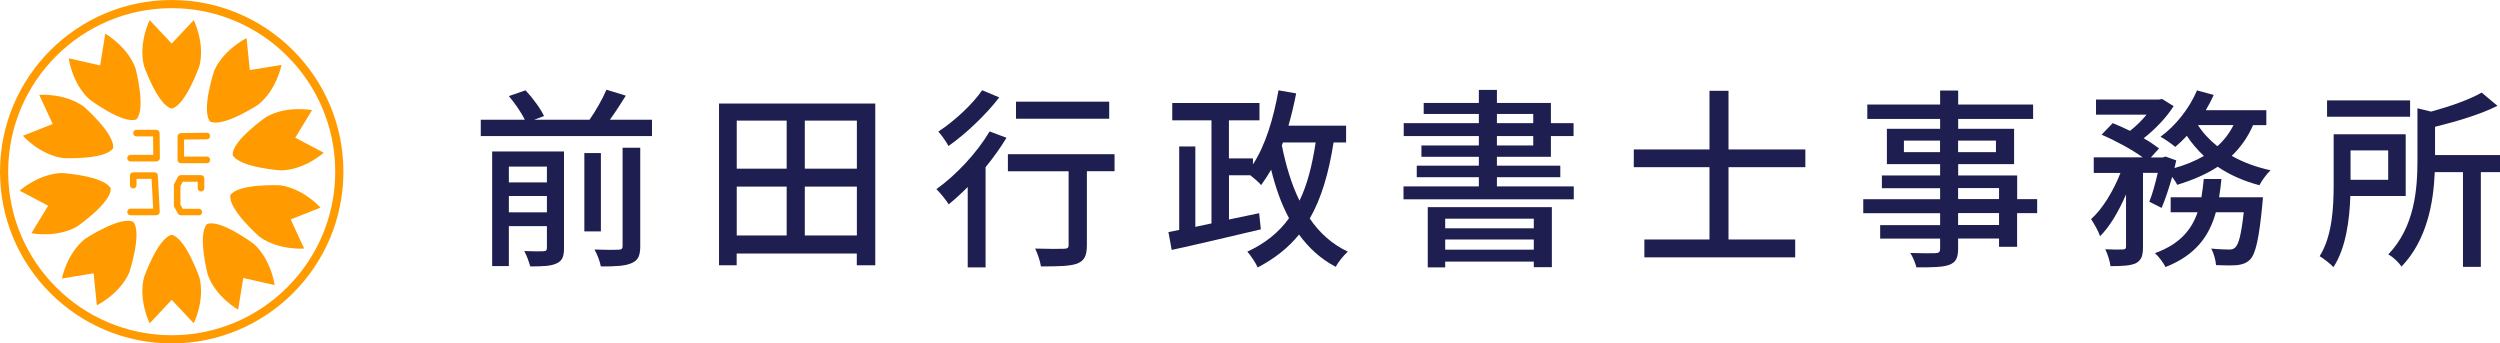 <?xml version="1.0" encoding="UTF-8"?><svg id="_レイヤー_2" xmlns="http://www.w3.org/2000/svg" viewBox="0 0 364 50"><defs><style>.cls-1{fill:#1e1e50;}.cls-1,.cls-2{stroke-width:0px;}.cls-2{fill:#ff9a00;}</style></defs><g id="header"><path class="cls-1" d="m94.93,17.43v2.38h-24.93v-2.38h6.41c-.48-1.01-1.45-2.41-2.32-3.44l2.43-.84c1.04,1.12,2.21,2.69,2.69,3.75l-1.43.53h8.06c.92-1.32,1.9-3.05,2.46-4.37l2.82.87c-.76,1.2-1.54,2.44-2.32,3.5h6.13Zm-12.81,18.7c0,1.2-.25,1.85-1.06,2.21-.84.42-2.1.45-3.86.45-.17-.64-.53-1.65-.87-2.24,1.23.06,2.46.06,2.8.03.39-.03.5-.14.5-.5v-3.16h-5.54v5.82h-2.43v-16.69h10.46v14.08Zm-8.03-11.87v2.3h5.54v-2.3h-5.54Zm5.54,6.66v-2.38h-5.54v2.38h5.54Zm7.86,2.77h-2.41v-11.4h2.41v11.4Zm3.16-12.18h2.57v14.34c0,1.37-.31,2.07-1.26,2.46-.92.42-2.38.5-4.48.48-.11-.7-.56-1.82-.92-2.46,1.57.06,3.08.06,3.5.03.45-.03.59-.14.59-.53v-14.31Z"/><path class="cls-1" d="m127.44,15.07v23.55h-2.69v-1.71h-17.49v1.71h-2.57V15.07h22.75Zm-20.17,2.49v7h7.27v-7h-7.27Zm0,16.72h7.27v-7.11h-7.27v7.11Zm17.49-16.72h-7.58v7h7.58v-7Zm0,16.72v-7.11h-7.58v7.11h7.58Z"/><path class="cls-1" d="m146.55,20.06c-.87,1.43-1.9,2.88-3.05,4.28v14.59h-2.6v-11.7c-.92.92-1.87,1.79-2.77,2.52-.34-.56-1.26-1.71-1.79-2.21,2.85-2.04,5.87-5.24,7.75-8.4l2.46.92Zm-1.06-5.88c-1.9,2.49-4.81,5.26-7.39,7.08-.31-.59-1.01-1.6-1.48-2.1,2.32-1.51,5.01-4,6.38-6.02l2.49,1.04Zm16.79,10.75h-4.03v10.78c0,1.48-.34,2.24-1.4,2.66-1.04.39-2.69.42-5.29.42-.11-.76-.48-1.85-.84-2.6,1.79.06,3.67.06,4.17.03.53,0,.7-.14.7-.53v-10.75h-8.84v-2.49h15.53v2.49Zm-.78-7.64h-13.57v-2.49h13.57v2.49Z"/><path class="cls-1" d="m194.17,20.73c-.7,4.45-1.76,8.12-3.47,11.09,1.43,2.1,3.27,3.75,5.54,4.82-.59.53-1.4,1.51-1.76,2.21-2.18-1.15-3.92-2.74-5.34-4.7-1.57,1.93-3.55,3.5-6.02,4.79-.25-.59-1.01-1.76-1.51-2.3,2.6-1.2,4.59-2.8,6.07-4.87-1.12-2.07-1.96-4.45-2.6-7.06-.48.81-.95,1.54-1.46,2.24-.31-.39-1.01-.98-1.57-1.43h-3.11v6.44l4.39-.92.25,2.35c-4.59,1.09-9.48,2.24-12.98,3l-.48-2.6,1.57-.31v-12.15h2.35v11.7l2.35-.5v-15.01h-5.71v-2.52h12.7v2.52h-4.45v5.54h3.5v.87c1.82-2.77,2.99-6.69,3.72-10.78l2.57.45c-.31,1.62-.7,3.19-1.12,4.7h8.39v2.44h-1.85Zm-7.53.45c.59,2.94,1.4,5.66,2.57,8.04,1.15-2.38,1.85-5.18,2.35-8.48h-4.76l-.17.45Z"/><path class="cls-1" d="m229.14,27.14v1.88h-24.79v-1.88h10.97v-1.34h-9.04v-1.68h9.04v-1.29h-8.36v-1.65h8.36v-1.37h-10.94v-1.88h10.94v-1.34h-8.03v-1.6h8.03v-1.9h2.63v1.9h7.86v2.94h3.3v1.88h-3.3v3.02h-7.86v1.29h9.23v1.68h-9.23v1.34h11.19Zm-21.26,3.02h18.07v8.74h-2.63v-.81h-12.9v.84h-2.54v-8.76Zm2.54,1.68v1.4h12.9v-1.4h-12.9Zm12.9,4.51v-1.48h-12.9v1.48h12.9Zm-5.37-18.42h5.29v-1.34h-5.29v1.34Zm0,3.25h5.29v-1.37h-5.29v1.37Z"/><path class="cls-1" d="m251.67,24.34v10.53h9.71v2.6h-21.96v-2.6h9.48v-10.53h-11.02v-2.58h11.02v-8.54h2.77v8.54h11.19v2.58h-11.19Z"/><path class="cls-1" d="m296.6,31.03h-2.91v4.9h-2.63v-1.2h-5.96v1.46c0,1.43-.36,2.02-1.31,2.38-.95.34-2.41.36-4.76.36-.14-.59-.53-1.54-.89-2.1,1.54.06,3.22.06,3.67.03.5-.03.67-.17.67-.64v-1.48h-8.73v-1.96h8.73v-1.74h-11.19v-2.04h11.19v-1.6h-8.48v-1.85h8.48v-1.65h-7.75v-5.15h7.75v-1.43h-10.6v-2.1h10.6v-2.04h2.63v2.04h10.91v2.1h-10.91v1.43h8.14v5.15h-8.14v1.65h8.59v3.44h2.91v2.04Zm-14.13-8.88v-1.68h-5.26v1.68h5.26Zm2.63-1.68v1.68h5.51v-1.68h-5.51Zm0,8.51h5.96v-1.6h-5.96v1.6Zm5.96,2.04h-5.96v1.74h5.96v-1.74Z"/><path class="cls-1" d="m328.05,18.21c-.76,1.76-1.82,3.25-3.11,4.48,1.65.95,3.58,1.65,5.65,2.1-.53.5-1.29,1.51-1.62,2.18-2.24-.59-4.28-1.48-6.07-2.69-1.71,1.12-3.72,1.96-5.9,2.63-.14-.31-.42-.73-.73-1.15-.48,1.65-1.01,3.3-1.54,4.51l-1.79-.9c.45-1.09.87-2.66,1.23-4.2h-2.15v10.75c0,1.26-.2,1.96-1.04,2.41-.81.36-1.96.42-3.69.42-.08-.7-.42-1.76-.76-2.46,1.12.06,2.24.06,2.57.03s.45-.08.45-.42v-7.59c-1.04,2.41-2.35,4.68-3.78,6.08-.25-.76-.87-1.82-1.31-2.49,1.68-1.48,3.27-4.14,4.28-6.72h-3.89v-2.27h7.13c-1.54-1.12-3.97-2.44-5.99-3.3l1.62-1.68c.78.31,1.68.7,2.52,1.12.87-.67,1.71-1.51,2.41-2.35h-7.36v-2.21h9.2l.42-.08,1.68,1.04c-1.03,1.65-2.71,3.39-4.36,4.68.89.5,1.65,1.04,2.24,1.48l-1.2,1.32h1.74l.39-.14,1.57.56c-.08.36-.17.73-.25,1.12,1.6-.45,3.02-1.04,4.28-1.76-.95-.9-1.79-1.88-2.49-2.94-.56.62-1.12,1.15-1.68,1.62-.5-.42-1.51-1.15-2.15-1.48,2.21-1.6,4.2-4.12,5.32-6.75l2.43.67c-.34.76-.73,1.48-1.15,2.21h8.81v2.18h-1.93Zm1.43,10.5s-.03.67-.08,1.04c-.48,5.01-.98,7.17-1.76,8.01-.56.56-1.12.73-1.87.84-.7.06-1.85.06-3.11,0-.06-.73-.34-1.74-.7-2.41,1.09.11,2.13.14,2.6.14.42,0,.64-.06.9-.31.48-.42.87-1.85,1.23-5.12h-4.06c-.95,3.44-2.91,6.24-7.33,7.98-.31-.62-1.01-1.57-1.54-2.02,3.64-1.32,5.34-3.42,6.21-5.96h-3.92v-2.18h4.48c.14-.87.25-1.74.34-2.66h2.57c-.08.92-.2,1.79-.34,2.66h6.38Zm-9.46-10.5c.73,1.15,1.68,2.16,2.83,3.08.98-.87,1.76-1.9,2.35-3.08h-5.18Z"/><path class="cls-1" d="m342.21,28.54c-.11,3.39-.62,7.53-2.46,10.36-.39-.45-1.48-1.29-2.01-1.6,1.87-2.97,2.04-7.25,2.04-10.44v-7.31h10.49v8.99h-8.06Zm8.7-11.54h-12.09v-2.38h12.09v2.38Zm-8.67,4.9v4.28h5.48v-4.28h-5.48Zm21.77,3.16h-2.8v13.8h-2.6v-13.8h-4.11c-.17,4.31-1.09,9.86-4.84,13.75-.36-.56-1.29-1.46-1.93-1.76,3.86-4.03,4.25-9.52,4.25-13.75v-7.53l1.99.48c2.77-.76,5.62-1.76,7.36-2.77l2.3,1.93c-2.52,1.26-5.93,2.27-9.09,3.05v4.12h9.48v2.49Z"/><path class="cls-2" d="m25,50C11.21,50,0,38.79,0,25S11.21,0,25,0s25,11.21,25,25-11.21,25-25,25Zm0-48.81C11.87,1.19,1.19,11.87,1.19,25s10.68,23.81,23.81,23.81,23.81-10.68,23.81-23.81S38.13,1.19,25,1.19Z"/><path class="cls-2" d="m24.99,6.33l-3.2-3.4s-1.66,3.33-.83,6.66c0,0,2,5.76,4.03,6.21h.02c2.03-.45,4.03-6.21,4.03-6.21.83-3.33-.83-6.66-.83-6.66l-3.2,3.4"/><path class="cls-2" d="m25.01,43.67l3.2,3.4s1.66-3.33.83-6.66c0,0-2-5.76-4.03-6.21h-.02c-2.03.45-4.03,6.21-4.03,6.21-.83,3.33.83,6.66.83,6.66l3.2-3.4"/><path class="cls-2" d="m36.37,10.19l-.47-4.64s-3.35,1.63-4.72,4.77c0,0-1.92,5.78-.58,7.38h.01c1.89.89,6.98-2.46,6.98-2.46,2.69-2.13,3.4-5.79,3.4-5.79l-4.61.75"/><path class="cls-2" d="m13.63,39.81l.47,4.64s3.35-1.63,4.72-4.77c0,0,1.92-5.78.58-7.38h-.01c-1.89-.89-6.98,2.46-6.98,2.46-2.69,2.13-3.4,5.79-3.4,5.79l4.61-.75"/><path class="cls-2" d="m43,20.03l2.43-3.99s-3.65-.72-6.64.97c0,0-5.02,3.46-4.91,5.54v.02c.98,1.84,7.06,2.24,7.06,2.24,3.43-.08,6.2-2.57,6.2-2.57l-4.13-2.18"/><path class="cls-2" d="m7,29.97l-2.43,3.99s3.65.72,6.64-.97c0,0,5.02-3.46,4.91-5.54v-.02c-.98-1.84-7.06-2.24-7.06-2.24-3.43.08-6.2,2.57-6.2,2.57l4.13,2.18"/><path class="cls-2" d="m42.33,31.94l4.34-1.71s-2.47-2.78-5.87-3.25c0,0-6.09-.29-7.26,1.43h0c-.34,2.07,4.26,6.07,4.26,6.07,2.78,2.01,6.49,1.71,6.49,1.71l-1.96-4.23"/><path class="cls-2" d="m7.67,18.06l-4.34,1.71s2.47,2.78,5.87,3.25c0,0,6.09.29,7.26-1.43h0c.34-2.07-4.26-6.07-4.26-6.07-2.78-2.01-6.49-1.71-6.49-1.71l1.96,4.23"/><path class="cls-2" d="m14.56,9.52l-4.55-1.03s.48,3.69,3.03,5.99c0,0,4.88,3.66,6.81,2.9h.01c1.43-1.52-.12-7.41-.12-7.41-1.17-3.23-4.41-5.06-4.41-5.06l-.75,4.61"/><path class="cls-2" d="m35.44,40.48l4.55,1.03s-.48-3.69-3.03-5.99c0,0-4.88-3.66-6.81-2.9h-.01c-1.43,1.52.12,7.41.12,7.41,1.17,3.23,4.41,5.06,4.41,5.06l.75-4.61"/><path class="cls-2" d="m30.13,23.76h-3.8c-.26,0-.48-.21-.48-.48v-3.42c0-.26.21-.47.47-.48l3.8-.05c.26,0,.48.21.48.47,0,.26-.21.48-.47.48l-3.33.04v2.48h3.32c.26,0,.48.21.48.48s-.21.48-.48.48Z"/><path class="cls-2" d="m28.96,31.34h-2.63c-.17,0-.33-.09-.42-.24l-.53-.95c-.04-.07-.06-.15-.06-.23v-2.95c0-.08.02-.15.06-.22l.53-1c.08-.16.24-.25.42-.25h2.94c.26,0,.48.21.48.48v1.42c0,.26-.21.48-.48.48s-.48-.21-.48-.48v-.94h-2.18l-.34.64v2.71l.33.59h2.35c.26,0,.48.21.48.48s-.21.48-.48.48Z"/><path class="cls-2" d="m22.8,31.34h-3.79c-.26,0-.48-.21-.48-.48s.21-.48.48-.48h3.29l-.23-4.34h-2.19v.92c0,.26-.21.48-.48.48s-.48-.21-.48-.48v-1.39c0-.26.21-.48.48-.48h3.11s0,0,0,0c.25,0,.46.2.47.45l.28,5.29c0,.13-.04.26-.13.35-.09.09-.21.15-.35.15Z"/><path class="cls-2" d="m22.8,23.51h-3.79c-.26,0-.48-.21-.48-.48s.21-.48.48-.48h3.31l-.03-2.69h-2.42c-.26,0-.48-.21-.48-.48s.21-.48.48-.48h2.89c.26,0,.47.21.48.47l.04,3.64c0,.13-.05.25-.14.34-.09.09-.21.14-.34.14Z"/></g></svg>